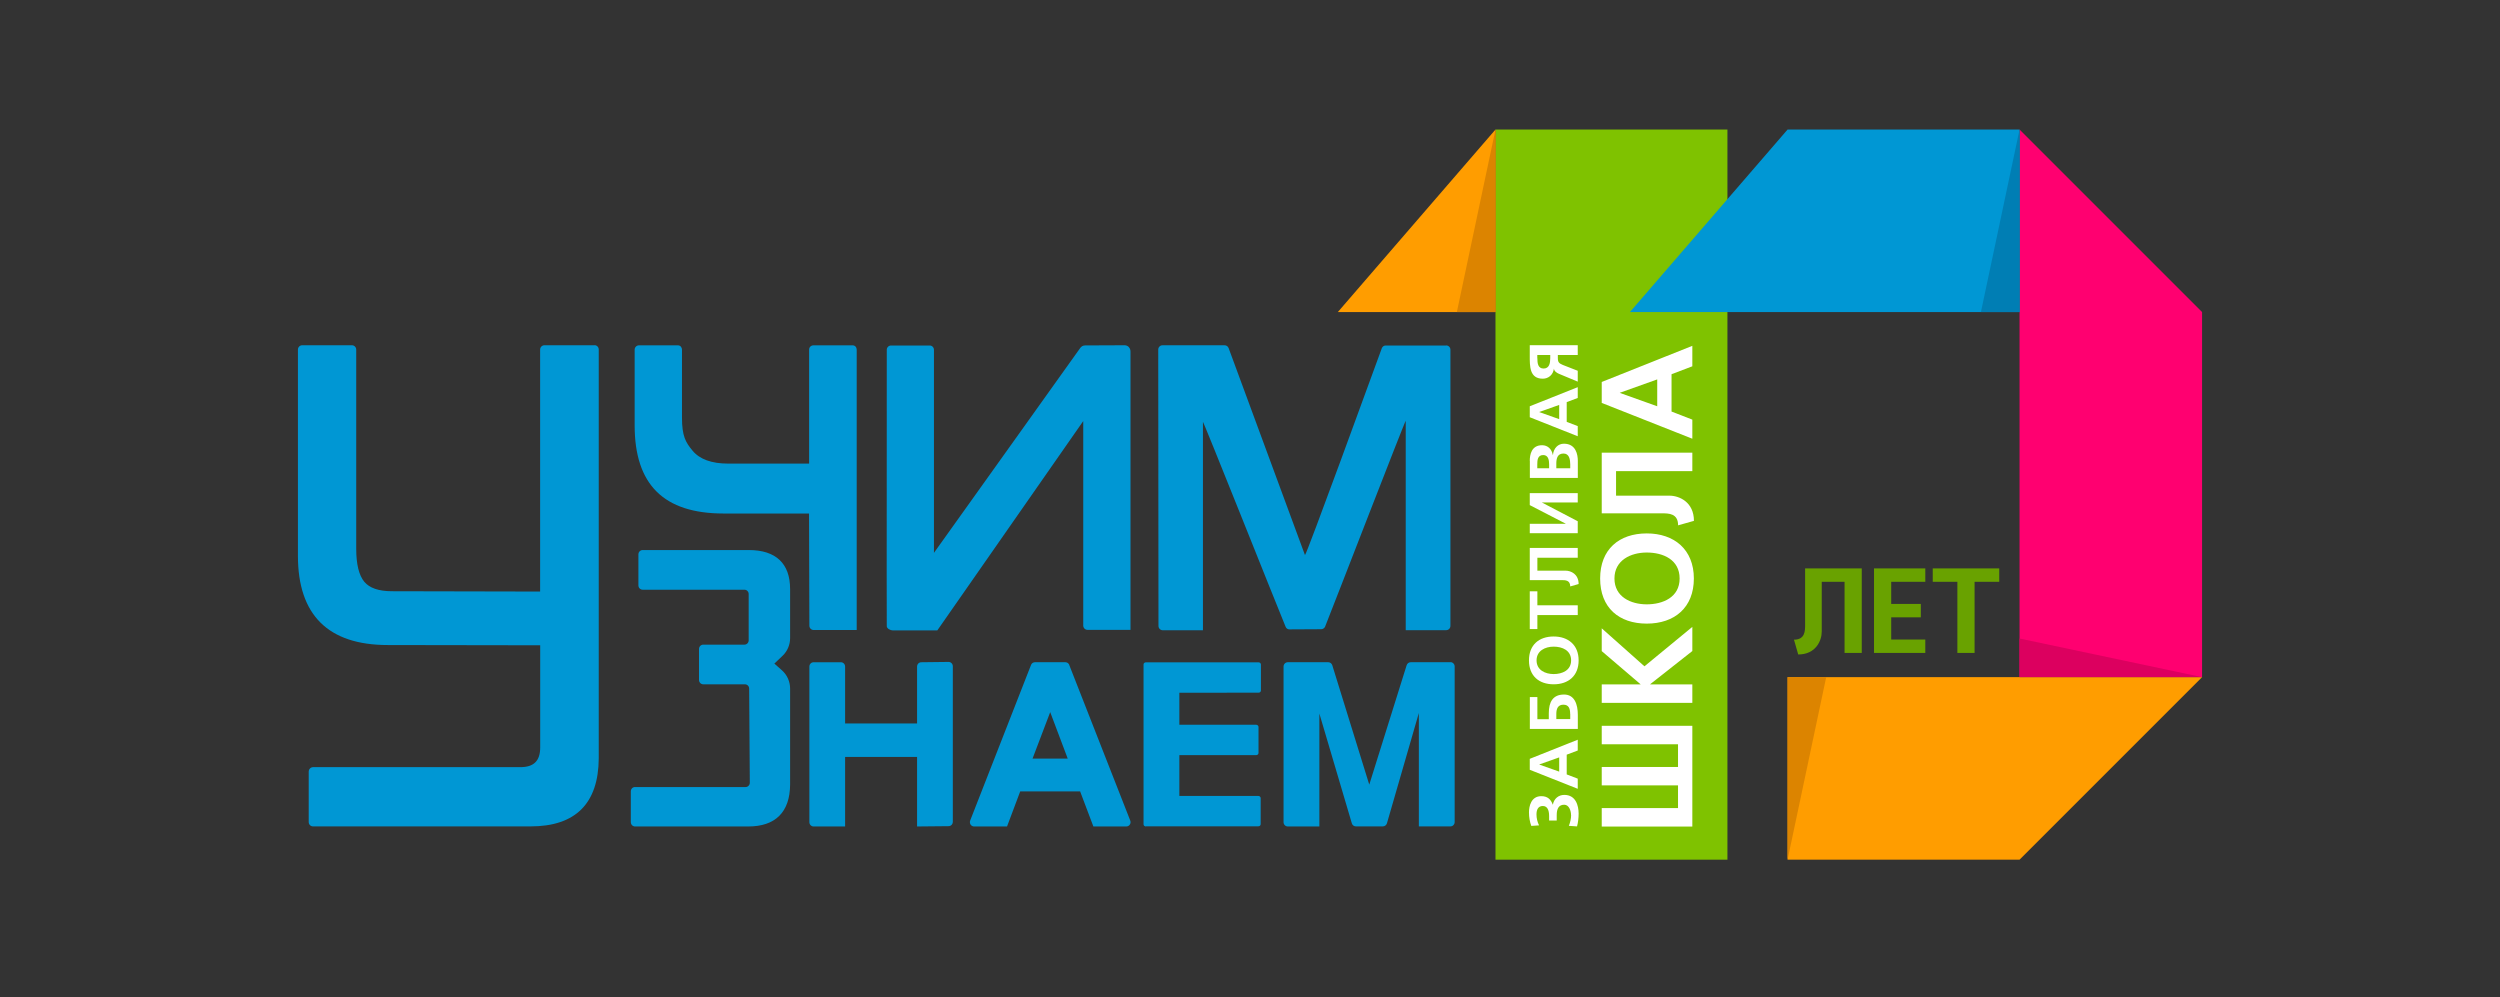 <svg xmlns="http://www.w3.org/2000/svg" width="193" height="77" viewBox="0 0 193 77" fill="none"><rect x="0" y="0" width="193" height="77" fill="#333333" stroke="none"/><path fill-rule="evenodd" clip-rule="evenodd" d="M115.451 10H133.358V24.092V38.183V52.275V66.367H115.451V52.275V38.183V24.092V10Z" fill="#7FC200"></path><path d="M111.639 26.673H106.979C106.843 26.673 106.725 26.753 106.676 26.883C105.985 28.778 100.855 42.853 100.744 42.853L94.849 26.871C94.799 26.741 94.676 26.655 94.54 26.655H89.743C89.564 26.655 89.416 26.803 89.416 26.988L89.434 48.322C89.434 48.507 89.583 48.656 89.762 48.656H92.867V32.575C92.867 32.414 98.497 46.569 99.25 48.39C99.299 48.514 99.416 48.594 99.552 48.588L101.997 48.575C102.126 48.575 102.25 48.495 102.299 48.372C103.034 46.539 108.522 32.328 108.522 32.489V48.65L111.645 48.65C111.824 48.65 111.973 48.501 111.973 48.316V27C111.973 26.815 111.824 26.667 111.645 26.667L111.639 26.673L111.639 26.673Z" fill="#0097D4"></path><path d="M66.137 26.988C66.137 26.809 66.014 26.667 65.841 26.661H62.791C62.612 26.661 62.464 26.803 62.464 26.988V35.791L56.217 35.79C54.939 35.79 54.013 35.457 53.464 34.791C52.927 34.142 52.649 33.673 52.649 32.235V26.994C52.649 26.821 52.526 26.667 52.353 26.661L49.322 26.661C49.143 26.661 48.995 26.809 48.995 26.994V32.834C48.995 37.415 51.242 39.643 55.865 39.643L62.458 39.643L62.483 48.303C62.483 48.489 62.631 48.637 62.81 48.637H66.137V26.994V26.988V26.988Z" fill="#0097D4"></path><path d="M111.966 51.124H108.905C108.757 51.124 108.633 51.223 108.59 51.365L105.707 60.575L102.855 51.365C102.812 51.223 102.689 51.124 102.541 51.124H99.417C99.238 51.124 99.09 51.273 99.09 51.458V63.471C99.09 63.656 99.238 63.804 99.417 63.804L101.855 63.804V55.087L104.362 63.563C104.405 63.705 104.528 63.798 104.676 63.798L106.757 63.798C106.899 63.798 107.028 63.699 107.071 63.563L109.535 55.044V63.798H111.973C112.152 63.798 112.3 63.649 112.3 63.464V51.451C112.3 51.266 112.152 51.118 111.973 51.118L111.966 51.124V51.124Z" fill="#0097D4"></path><path d="M73.23 51.1L71.125 51.125C70.946 51.125 70.798 51.273 70.798 51.458V55.853H65.242V51.458C65.242 51.273 65.094 51.125 64.915 51.125H62.81C62.631 51.125 62.483 51.273 62.483 51.458V63.471C62.483 63.656 62.631 63.804 62.81 63.804L65.242 63.804V58.434L70.798 58.434V63.804L73.23 63.78C73.409 63.78 73.557 63.631 73.557 63.446V51.433C73.557 51.248 73.409 51.1 73.23 51.1H73.23H73.23Z" fill="#0097D4"></path><path d="M82.552 51.334C82.502 51.211 82.385 51.124 82.249 51.124H79.897C79.761 51.124 79.644 51.205 79.595 51.334L74.897 63.347C74.86 63.452 74.872 63.563 74.928 63.656C74.99 63.748 75.088 63.804 75.199 63.804L77.743 63.804L78.761 61.094H83.385L84.409 63.804H86.953C87.064 63.804 87.163 63.748 87.224 63.656C87.286 63.563 87.298 63.446 87.255 63.347L82.545 51.334L82.551 51.334H82.552ZM82.428 58.563H79.712L81.076 54.977L82.428 58.563Z" fill="#0097D4"></path><path d="M45.902 26.654H42.025C41.846 26.654 41.698 26.803 41.698 26.988V45.668C41.698 45.668 31.599 45.643 30.253 45.643C29.241 45.643 28.525 45.396 28.124 44.914C27.71 44.414 27.5 43.556 27.5 42.353V26.988C27.5 26.803 27.352 26.654 27.173 26.654H23.327C23.148 26.654 23 26.803 23 26.988V42.908C23 47.476 25.333 49.797 29.938 49.797C31.167 49.797 41.704 49.816 41.704 49.816V57.699C41.704 58.736 41.217 59.224 40.174 59.224H24.173C23.988 59.224 23.833 59.378 23.833 59.569V63.464C23.833 63.65 23.982 63.798 24.161 63.798H40.958C44.427 63.798 46.199 62.032 46.223 58.551V26.981C46.223 26.796 46.075 26.648 45.896 26.648L45.902 26.654Z" fill="#0097D4"></path><path d="M87.144 26.79C87.058 26.704 86.941 26.654 86.818 26.654L83.768 26.667C83.614 26.667 83.472 26.747 83.385 26.877L72.101 42.68V27.006C72.101 26.821 71.953 26.673 71.774 26.673H68.786C68.607 26.673 68.459 26.821 68.459 27.006C68.471 29.346 68.44 45.809 68.459 48.34C68.459 48.526 68.743 48.668 68.921 48.668L72.36 48.668L83.626 32.507V48.291C83.626 48.476 83.774 48.625 83.953 48.625L87.274 48.624V27.124C87.274 27 87.225 26.883 87.138 26.79H87.144Z" fill="#0097D4"></path><path d="M88.466 63.804C88.367 63.804 88.281 63.73 88.281 63.638V51.297C88.281 51.205 88.361 51.131 88.466 51.131L97.157 51.131C97.256 51.131 97.343 51.205 97.343 51.297V53.31C97.343 53.402 97.262 53.476 97.157 53.476L91.046 53.477V55.952L96.972 55.952C97.071 55.952 97.157 56.026 97.157 56.118V58.131C97.157 58.223 97.077 58.297 96.972 58.297L91.046 58.298V61.446L97.139 61.446C97.237 61.446 97.324 61.52 97.324 61.612V63.625C97.324 63.718 97.244 63.791 97.139 63.791L88.466 63.791V63.804Z" fill="#0097D4"></path><path d="M60.995 45.458C60.995 43.501 59.891 42.464 57.81 42.464H49.612C49.434 42.464 49.285 42.612 49.285 42.797V45.193C49.285 45.378 49.434 45.526 49.612 45.526L57.471 45.526C57.65 45.526 57.798 45.674 57.798 45.859V49.433C57.798 49.618 57.65 49.767 57.471 49.767H54.291C54.113 49.767 53.964 49.915 53.964 50.1V52.495C53.964 52.68 54.113 52.829 54.291 52.829H57.508C57.687 52.829 57.835 52.977 57.835 53.156L57.885 60.428C57.885 60.613 57.736 60.761 57.557 60.761H49.026C48.847 60.755 48.699 60.903 48.699 61.088V63.471C48.699 63.656 48.847 63.804 49.026 63.804H57.749C59.86 63.81 60.983 62.693 60.996 60.57V53.156C60.996 52.619 60.767 52.107 60.373 51.755L59.78 51.23L60.416 50.625C60.786 50.273 60.996 49.779 60.996 49.267V45.465V45.458L60.995 45.458Z" fill="#0097D4"></path><path d="M121.284 62.921C121.284 62.607 121.135 62.125 120.759 62.125C120.327 62.125 120.179 62.446 120.179 62.927V63.347L119.592 63.347V63.001C119.592 62.495 119.426 62.223 119.105 62.223C118.734 62.223 118.617 62.526 118.617 62.872C118.617 63.168 118.685 63.452 118.815 63.718L118.216 63.761C118.105 63.459 118.037 63.1 118.037 62.711C118.037 62.248 118.198 61.464 118.988 61.464C119.494 61.464 119.729 61.73 119.871 62.112L119.883 62.113C119.969 61.656 120.315 61.366 120.765 61.366C121.648 61.366 121.87 62.187 121.87 62.81C121.87 63.138 121.827 63.514 121.747 63.798L121.117 63.755C121.216 63.495 121.29 63.217 121.29 62.921H121.284Z" fill="white"></path><path d="M118.098 58.581L121.802 57.106V57.939L120.95 58.261V59.785L121.802 60.112V60.896L118.098 59.427V58.575V58.581V58.581ZM118.839 59.026L120.37 59.569V58.471L118.839 59.014V59.026Z" fill="white"></path><path d="M118.098 53.816H118.685V55.52L119.567 55.52V55.063C119.567 54.192 119.882 53.618 120.746 53.618C121.549 53.618 121.808 54.365 121.808 55.186V56.273H118.104V53.816H118.098ZM121.216 55.112C121.216 54.73 121.123 54.402 120.697 54.402C120.271 54.402 120.148 54.717 120.148 55.112V55.513H121.222V55.112H121.216Z" fill="white"></path><path d="M119.944 49.137C121.062 49.137 121.87 49.791 121.87 50.982C121.87 52.174 121.08 52.828 119.944 52.828C118.808 52.828 118.036 52.18 118.036 50.982C118.036 49.785 118.814 49.137 119.944 49.137ZM119.944 49.921C119.29 49.921 118.623 50.236 118.623 50.983C118.623 51.73 119.29 52.038 119.944 52.038C120.599 52.038 121.29 51.754 121.29 50.983C121.29 50.211 120.617 49.921 119.944 49.921Z" fill="white"></path><path d="M118.685 48.563H118.098V45.649L118.685 45.649V46.729L121.802 46.729V47.483H118.685V48.563Z" fill="white"></path><path d="M118.098 42.303H121.802V43.056H118.685V44.056H120.87C121.265 44.056 121.87 44.315 121.87 45.087L121.222 45.273C121.222 44.785 120.833 44.785 120.567 44.785L118.098 44.785V42.303H118.098Z" fill="white"></path><path d="M121.802 38.791H119.031L121.802 40.241V41.161H118.099V40.439L120.87 40.439V40.427L118.098 38.995V38.069H121.802V38.791V38.791Z" fill="white"></path><path d="M118.098 35.581C118.098 35.093 118.234 34.371 119.049 34.371C119.488 34.371 119.796 34.673 119.876 35.118H119.888C119.938 34.605 120.277 34.254 120.734 34.254C121.666 34.254 121.808 35.105 121.808 35.575V36.895H118.105V35.575L118.099 35.581H118.098ZM119.592 35.84C119.592 35.519 119.524 35.13 119.141 35.13C118.709 35.13 118.678 35.512 118.678 35.852V36.149H119.592V35.84H119.592ZM121.216 35.79C121.216 35.438 121.129 35.013 120.703 35.013C120.222 35.013 120.148 35.414 120.148 35.79V36.149H121.222V35.79H121.216Z" fill="white"></path><path d="M118.098 31.364L121.802 29.889V30.722L120.95 31.043V32.568L121.802 32.895V33.679L118.098 32.21V31.358V31.364V31.364ZM118.839 31.815L120.37 32.358V31.259L118.839 31.803V31.815Z" fill="white"></path><path d="M121.802 27.407H120.265V27.648C120.265 27.97 120.37 28.056 120.648 28.173L121.802 28.624V29.463L120.351 28.858C120.185 28.784 119.987 28.667 119.962 28.457L119.963 28.457C119.901 28.939 119.537 29.235 119.104 29.235C118.074 29.235 118.098 28.272 118.098 27.463V26.648L121.802 26.649V27.402V27.408V27.407ZM118.685 27.654C118.685 28.031 118.722 28.451 119.166 28.451C119.611 28.451 119.679 28.025 119.679 27.654V27.407H118.679V27.654H118.685Z" fill="white"></path><path d="M123.654 60.637V59.211H129.543V57.458H123.654V56.032H130.648V63.81H123.654V62.384H129.543V60.631H123.654V60.637Z" fill="white"></path><path d="M123.654 52.834H126.66L123.654 50.266V48.507L126.951 51.439L130.648 48.396V50.26L127.401 52.816V52.834H130.648V54.26H123.654V52.834Z" fill="white"></path><path d="M127.13 41.18C129.241 41.18 130.766 42.414 130.766 44.661C130.766 46.908 129.271 48.143 127.13 48.143C124.988 48.143 123.531 46.921 123.531 44.661C123.531 42.402 125 41.18 127.13 41.18ZM127.13 42.655C125.895 42.655 124.636 43.248 124.636 44.661C124.636 46.075 125.895 46.655 127.13 46.655C128.364 46.655 129.667 46.118 129.667 44.661C129.667 43.205 128.395 42.655 127.13 42.655Z" fill="white"></path><path d="M123.654 34.945H130.648V36.371H124.759V38.266L128.889 38.266C129.63 38.266 130.772 38.753 130.772 40.21L129.549 40.556C129.549 39.63 128.821 39.63 128.315 39.63L123.654 39.63V34.945Z" fill="white"></path><path d="M123.654 29.488L130.648 26.698V28.278L129.043 28.889V31.772L130.648 32.395V33.87L123.654 31.105V29.494V29.488V29.488ZM125.055 30.334L127.938 31.364V29.29L125.055 30.321V30.34V30.334Z" fill="white"></path><path fill-rule="evenodd" clip-rule="evenodd" d="M115.451 10V16.605V24.092H103.279L115.451 10Z" fill="#FF9D00"></path><path fill-rule="evenodd" clip-rule="evenodd" d="M155.908 10C155.908 24.092 155.908 38.183 155.908 52.275H170V24.092L155.908 10Z" fill="#FF0070"></path><path fill-rule="evenodd" clip-rule="evenodd" d="M138.001 24.092H125.829L138.001 10H155.909V24.092H138.001Z" fill="#0097D4"></path><path fill-rule="evenodd" clip-rule="evenodd" d="M155.908 52.275H170L155.908 66.367H138.001V52.275H155.908Z" fill="#FF9D00"></path><path fill-rule="evenodd" clip-rule="evenodd" d="M155.909 10V24.092H152.927L155.909 10Z" fill="#007EB4"></path><path fill-rule="evenodd" clip-rule="evenodd" d="M170 52.275H155.908V49.293L170 52.275Z" fill="#DC005F"></path><path fill-rule="evenodd" clip-rule="evenodd" d="M138.001 66.367V52.275H140.983L138.001 66.367Z" fill="#DC8400"></path><path fill-rule="evenodd" clip-rule="evenodd" d="M115.451 10V24.092H112.469L115.451 10Z" fill="#DC8400"></path><path d="M149.207 44.913V43.88H154.341L154.341 44.913H152.438L152.437 50.406H151.11V44.913H149.207Z" fill="#69A200"></path><path d="M143.727 43.88V50.406H142.4V44.913H140.638V48.763C140.638 49.459 140.181 50.525 138.822 50.525L138.495 49.383C139.355 49.383 139.355 48.698 139.355 48.23L139.355 43.88H143.727H143.727Z" fill="#69A200"></path><path d="M144.674 43.88H145.45H148.633L148.634 44.913H148.633H146.001V46.626H148.287V47.659H146.001V49.373H148.633V50.406H146.001H145.45H144.674C144.674 48.23 144.674 46.055 144.674 43.879L144.674 43.88Z" fill="#69A200"></path></svg>